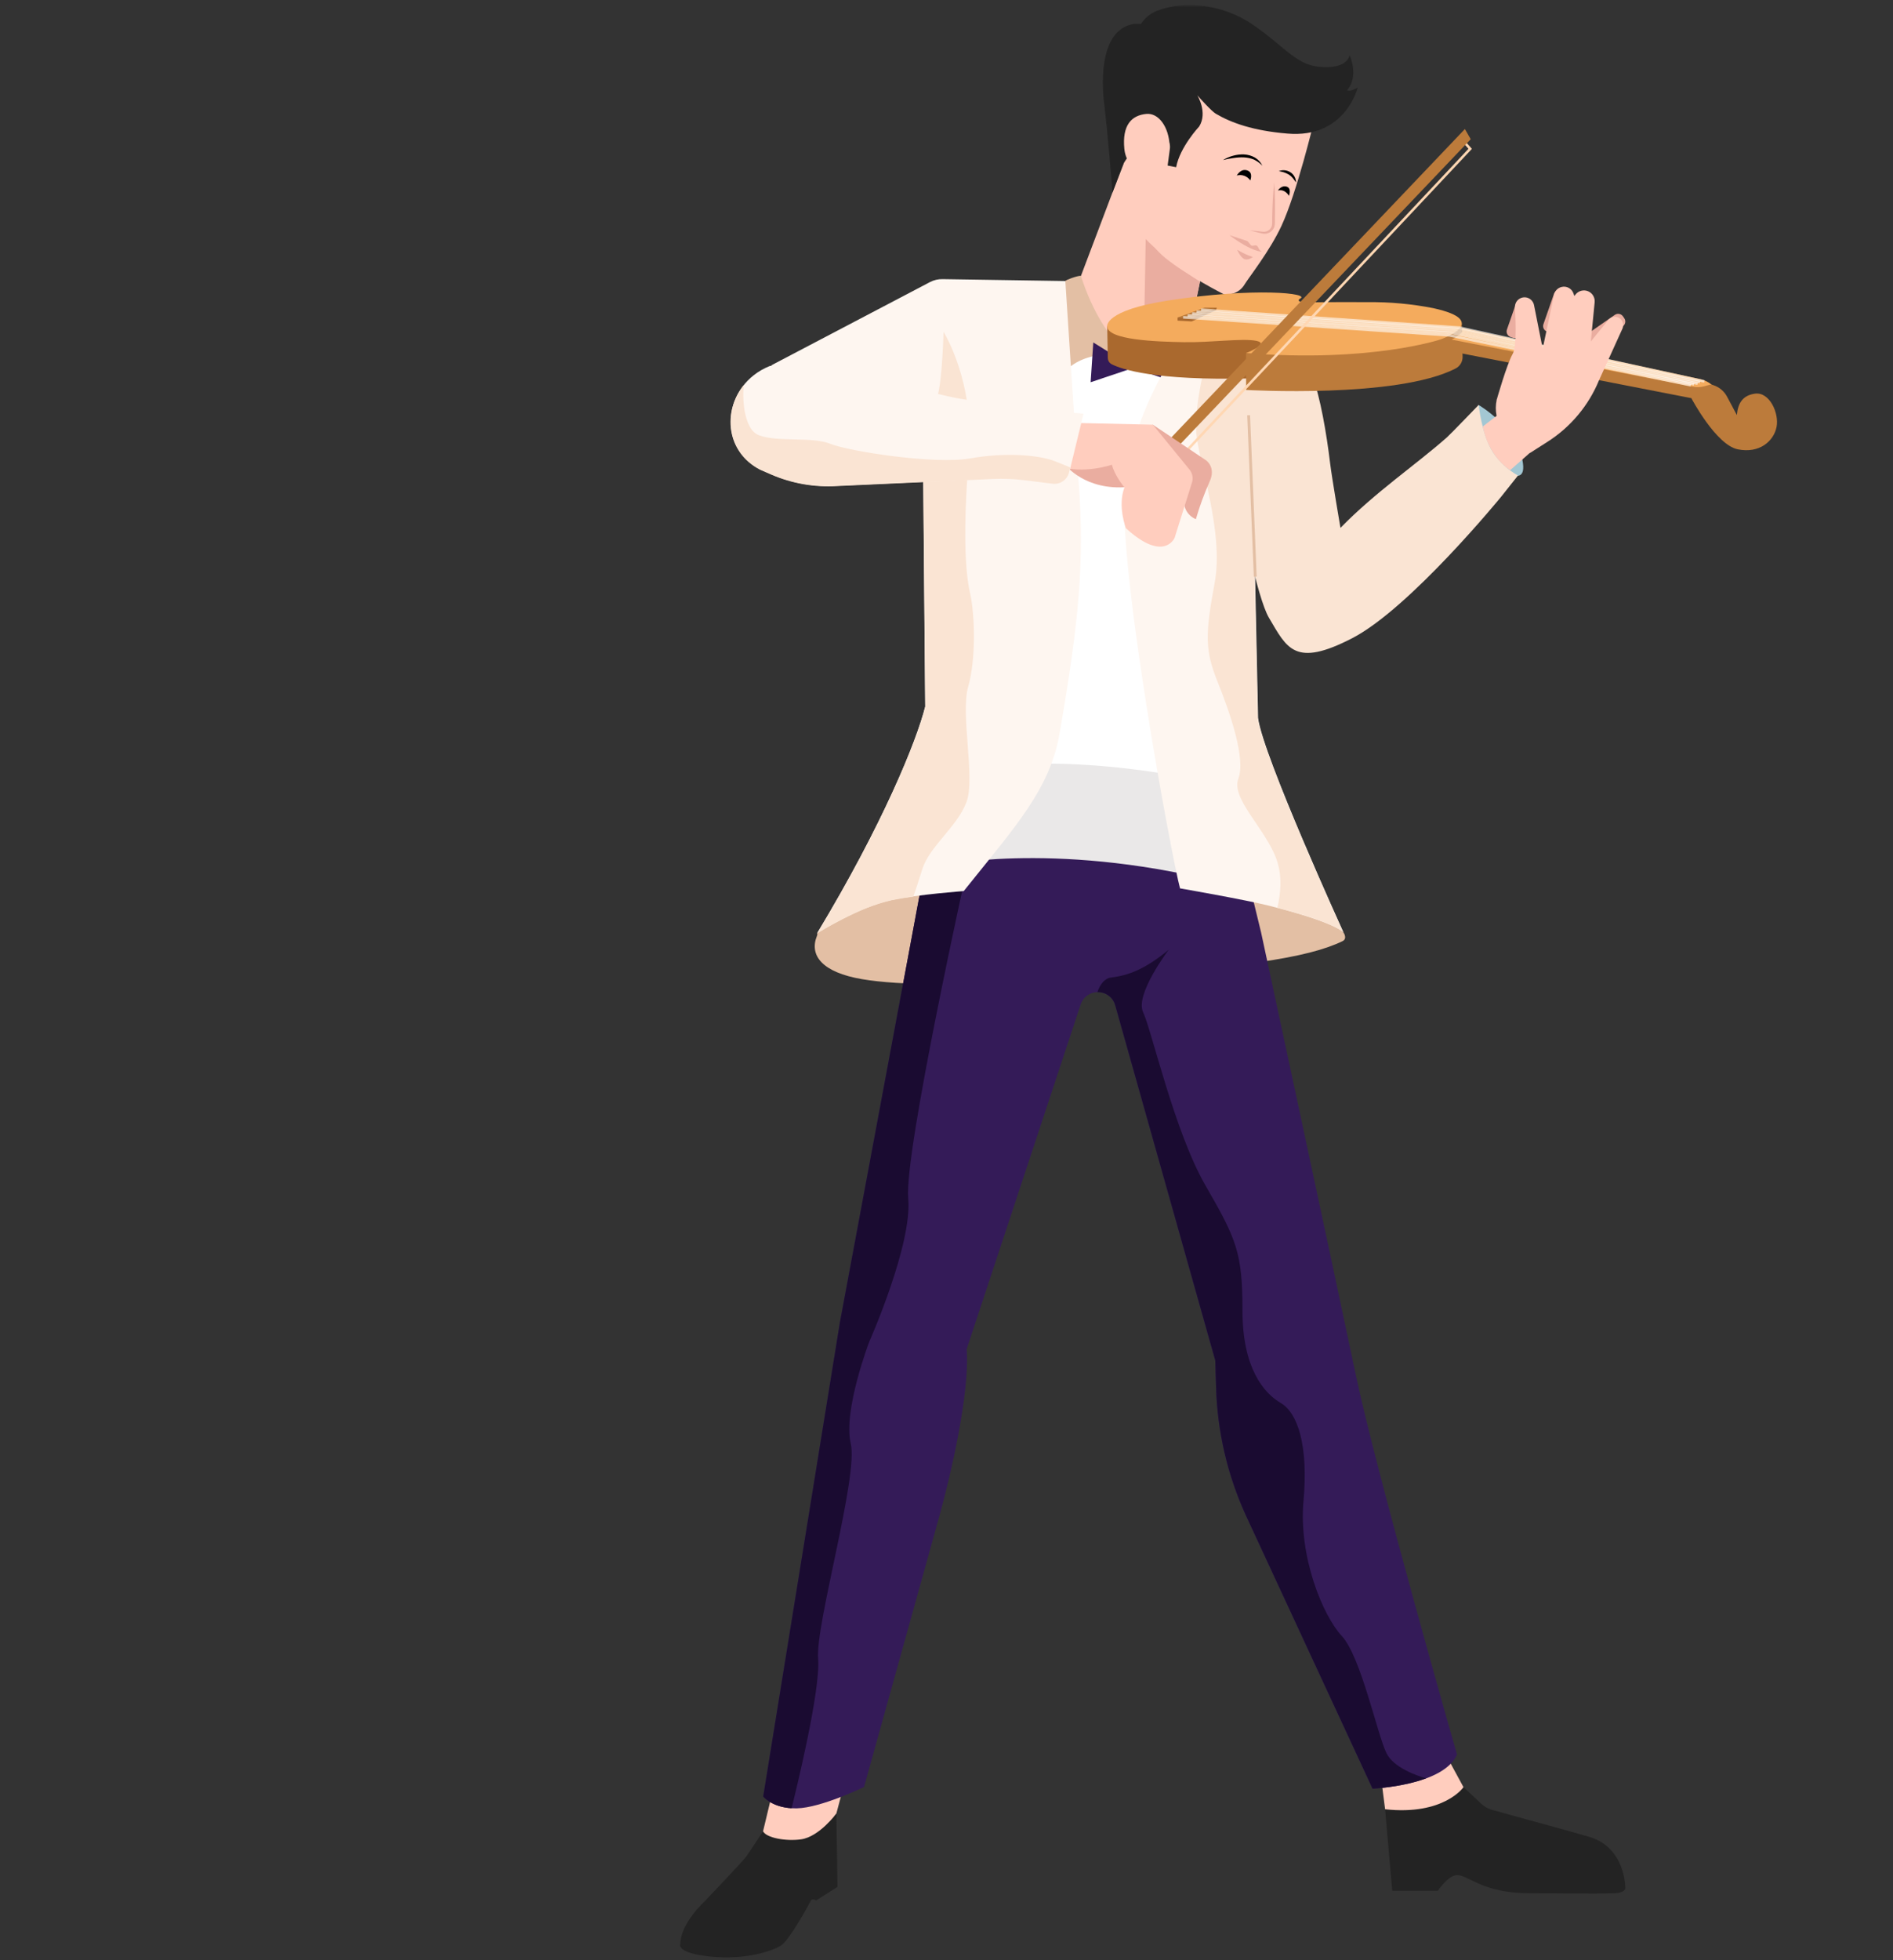 <?xml version="1.0" encoding="UTF-8"?>
<svg width="373px" height="386px" viewBox="0 0 373 386" version="1.1" xmlns="http://www.w3.org/2000/svg" xmlns:xlink="http://www.w3.org/1999/xlink">
    <rect x="0" y="0" width="373" height="386" fill="#333333" stroke="none"/>
    <!-- Generator: Sketch 56.3 (81716) - https://sketch.com -->
    <title>violin-guy</title>
    <desc>Created with Sketch.</desc>
    <defs>
        <polygon id="path-1" points="0 0 373 0 373 385 0 385"></polygon>
    </defs>
    <g id="violin-guy" stroke="none" stroke-width="1" fill="none" fill-rule="evenodd">
        <g transform="translate(0, 1)">
            <g id="a-link" fill="#FFFFFF" fill-opacity="0" fill-rule="nonzero">
                <polygon id="a" points="0 0 373 0 373 385 0 385"></polygon>
            </g>
            <g id="Clipped">
                <mask id="mask-2" fill="white">
                    <use xlink:href="#path-1"></use>
                </mask>
                <g id="a"></g>
                <g id="Group" mask="url(#mask-2)">
                    <g transform="translate(134, 0)">
                        <path d="M61.464,64.169 L81.424,66.441 L101.732,68.785 L96.419,115.371 L101.732,163.776 C88.093,159.836 73.982,157.766 59.786,157.621 L68.874,96.905 L61.464,64.169 L61.464,64.169 Z" id="Path" stroke="none" fill="#FFFFFF" fill-rule="nonzero"></path>
                        <path d="M21.99,351.145 L17.885,353.243 L16.347,359.662 C16.347,359.662 17.465,364.066 20.452,364.25 C23.438,364.435 27.023,361.732 27.023,361.732 L30.798,356.136 L32.521,349.656 L21.99,351.145 L21.99,351.145 Z" id="Path" stroke="none" fill="#FFCDBE" fill-rule="nonzero"></path>
                        <path d="M50.138,159.764 L27.023,182.802 C27.065,182.979 27.043,183.165 26.962,183.328 C25.424,187.178 28.019,190.491 35.877,191.828 C43.27,193.082 56.363,193.178 75.681,191.941 C110.915,189.702 123.823,187.592 130.535,184.341 C131.53,183.86 130.769,182.707 130.769,182.707 L111.195,164.616 L50.138,159.764 L50.138,159.764 Z" id="Path" stroke="none" fill="#E3BFA4" fill-rule="nonzero"></path>
                        <path d="M90.093,23.984 L78.382,54.935 C78.382,54.935 83.415,68.55 88.169,71.538 C88.169,71.538 96.839,68.55 100.194,65.383 L104.109,46.446 L90.093,23.984 L90.093,23.984 Z" id="Path" stroke="none" fill="#FFCDBE" fill-rule="nonzero"></path>
                        <path d="M100.194,65.383 L102.431,54.533 L102.331,54.376 C102.331,54.376 95.619,50.134 91.754,46.077 L91.312,70.324 C94.137,69.166 98.13,67.308 100.194,65.383 Z" id="Path" stroke="none" fill="#EAADA0" fill-rule="nonzero"></path>
                        <path d="M93.762,18.075 L91.458,42.765 C91.458,42.765 91.318,46.335 95.652,49.832 C99.987,53.329 107.045,56.894 107.045,56.894 C108.701,57.218 110.382,56.462 111.239,55.008 C112.101,53.592 116.206,48.433 118.51,43.464 C121.541,36.934 124.897,22.944 124.897,22.944 C124.897,22.944 110.194,6.884 101.804,9.514 C93.415,12.144 93.762,18.075 93.762,18.075 L93.762,18.075 Z M139.108,347.043 L138.32,350.585 L138.924,355.297 L144.052,358.419 L154.818,355.952 L154.377,350.96 L151.133,344.99 L139.108,347.043 Z" id="Shape" stroke="none" fill="#FFCDBE" fill-rule="nonzero"></path>
                        <path d="M138.924,355.297 L140.322,371.34 L149.315,371.34 C149.315,371.34 151.368,368.263 153.118,368.263 C155.355,368.263 158.152,371.827 167.24,371.827 C172.374,371.827 180.148,371.973 184.018,371.827 C186.428,371.755 186.255,370.781 186.255,370.781 C186.255,370.781 186.323,362.947 179.287,360.775 C175.825,359.723 163.946,356.534 159.941,355.398 C159.174,355.178 158.471,354.779 157.889,354.234 L154.377,350.938 C154.377,350.938 150.529,356.556 138.924,355.297 L138.924,355.297 Z" id="Path" stroke="none" fill="#232323" fill-rule="nonzero"></path>
                        <path d="M67.056,162.237 L55.172,160.794 L47.157,175.528 L31.497,259.467 L16.397,352.779 C16.397,352.779 18.259,355.202 23.013,355.112 C27.767,355.022 36.251,350.915 36.251,350.915 L51.061,297.687 C53.349,289.461 57.124,273.205 56.475,264.671 L78.941,196.792 C79.567,194.946 81.562,193.948 83.415,194.554 C84.547,194.919 85.42,195.826 85.742,196.971 L105.457,266.921 L105.619,272.331 C105.881,280.949 107.852,289.429 111.419,297.278 L136.446,351.234 C136.446,351.234 150.428,350.674 153.085,344.519 C153.085,344.519 137.195,289.024 133.141,269.719 C129.086,250.412 114.494,182.657 114.494,182.657 L109.416,161.762 L67.056,162.237 L67.056,162.237 Z" id="Path" stroke="none" fill="#341B58" fill-rule="nonzero"></path>
                        <path d="M146.989,349.209 C145.076,348.649 140.619,347.099 139.203,344.267 C137.386,340.63 134.17,325.241 130.395,321.184 C126.62,317.127 121.865,305.516 122.845,294.604 C123.823,283.691 121.725,277.256 118.37,275.297 C115.015,273.339 110.82,268.42 110.82,257.111 C110.82,245.801 109.701,243.121 103.55,232.489 C97.397,221.856 92.923,201.851 91.245,198.353 C89.567,194.856 96.279,186.043 96.279,186.043 C91.665,189.82 88.449,191.079 84.953,191.498 C83.611,191.661 82.761,192.881 82.23,194.38 C83.86,194.329 85.313,195.399 85.748,196.971 L105.462,266.921 L105.624,272.331 C105.886,280.949 107.857,289.429 111.424,297.278 L136.452,351.24 C136.452,351.24 142.168,350.982 146.989,349.209 L146.989,349.209 Z M49.859,170.553 L47.146,175.533 L31.486,259.473 L16.386,352.784 C16.386,352.784 17.986,354.854 21.979,355.095 C22.706,352.185 27.722,331.878 27.202,325.645 C26.643,318.929 35.172,289.69 33.634,283.255 C32.096,276.82 37.269,263.249 37.269,263.249 C37.269,263.249 45.799,244.083 44.959,234.99 C44.12,225.897 56.654,169.568 56.654,169.568 L49.859,170.553 Z" id="Shape" stroke="none" fill="#1A0B31" fill-rule="nonzero"></path>
                        <path d="M85.205,36.905 C85.205,36.905 84.299,25.305 83.583,19.558 C82.963,14.555 82.856,4.824 89.405,3.705 L90.825,3.705 C91.604,2.502 92.75,1.582 94.092,1.08 C99.769,-1.035 107.162,0.011 112.682,3.738 C118.739,7.823 121.155,11.572 125.669,12.132 C129.449,12.585 131.519,11.5 131.939,9.894 C131.939,9.894 133.846,13.951 131.424,16.794 C131.424,16.794 132.19,17.124 133.521,16.234 C133.521,16.234 131.121,26.307 119.657,25.304 C112.945,24.745 108.627,23.206 105.552,21.388 C104.729,20.901 102.476,18.405 101.916,17.75 C101.916,17.75 104.014,21.158 102.291,23.906 C102.291,23.906 98.494,27.941 97.75,31.93 L96.072,31.6 L96.514,28.299 C96.633,27.454 96.318,26.605 95.677,26.042 C95.036,25.478 94.154,25.275 93.331,25.501 C92.635,25.658 91.976,25.949 91.391,26.357 C89.888,27.744 88.572,29.321 87.476,31.047 L85.206,36.905 L85.205,36.905 Z" id="Path" stroke="none" fill="#232323" fill-rule="nonzero"></path>
                        <path d="M54.193,150.906 L50.793,169.556 C50.793,169.556 72.789,164.476 105.787,172.59 L104.668,153.144 C104.668,153.144 77.218,146.429 54.193,150.906 Z" id="Path" stroke="none" fill="#EAE8E8" fill-rule="nonzero"></path>
                        <path d="M93.415,34.583 C93.415,34.583 87.995,32.988 87.543,28.321 C87.09,23.654 88.941,21.712 91.877,21.433 C94.321,21.197 96.324,24.04 96.463,27.7" id="Path" stroke="none" fill="#FFCDBE" fill-rule="nonzero"></path>
                        <path d="M75.915,54.342 C75.96,54.146 78.203,53.307 78.991,53.307 C78.991,53.307 82.297,64.868 89.254,69.239 C89.254,69.239 81.038,67.123 76.05,71.908 C76.05,71.908 74.467,60.811 75.915,54.342 Z" id="Path" stroke="none" fill="#E3BFA4" fill-rule="nonzero"></path>
                        <polygon id="Path" stroke="none" fill="#341B58" fill-rule="nonzero" points="81.424 66.44 80.899 74.275 89.428 71.41"></polygon>
                        <polygon id="Path" stroke="none" fill="#341B58" fill-rule="nonzero" points="97.1 66.457 97.627 74.292 89.097 71.427"></polygon>
                        <path d="M78.566,94.292 C77.912,85.338 75.916,54.342 75.916,54.342 L51.704,53.971 C50.861,53.955 50.027,54.148 49.277,54.532 L17.957,70.956 L47.879,89.468 L48.299,138.152 C46.62,144.868 39.954,161.331 27.001,182.78 C27.001,182.78 35.284,177.587 41.631,176.25 C46.945,175.13 55.893,174.481 55.893,174.481 C66.43,161.331 72.907,154.336 74.819,143.234 C78.634,121.247 79.685,109.496 78.566,94.292 L78.566,94.292 Z" id="Path" stroke="none" fill="#FEF6F0" fill-rule="nonzero"></path>
                        <path d="M56.783,134.19 C58.365,128.684 58.063,119.73 57.129,115.724 C56.195,111.717 55.709,103.413 56.922,88.791 C58.136,74.169 51.917,64.353 51.917,64.353 C51.917,64.353 51.677,73.777 50.742,76.944 C50.709,77.058 50.659,77.166 50.592,77.264 L47.896,89.479 L48.316,138.164 C46.637,144.879 39.971,161.342 27.018,182.791 C29.231,181.438 31.514,180.204 33.858,179.092 C36.336,177.875 38.941,176.937 41.626,176.294 C43.066,176.003 44.516,175.761 45.972,175.567 C46.531,173.933 47.157,172.013 47.733,170.167 C49.132,165.69 54.534,161.896 56.419,157 C58.248,152.26 55.194,139.714 56.783,134.19 L56.783,134.19 Z" id="Path" stroke="none" fill="#FAE4D3" fill-rule="nonzero"></path>
                        <path d="M130.77,182.707 C130.77,182.707 114.875,147.873 113.896,140.413 L113.057,100.822 L112.123,72.937 L100.289,64.074 C100.289,64.074 89.567,78.534 87.705,93.827 C85.843,109.121 96.972,168.331 98.515,173.944 C98.515,173.944 111.379,176.182 115.993,177.346 C129.802,180.81 130.769,182.707 130.769,182.707 L130.77,182.707 Z" id="Path" stroke="none" fill="#FEF6F0" fill-rule="nonzero"></path>
                        <path d="M112.99,100.8 L112.056,72.91 L105.048,67.672 L104.226,67.672 C104.226,67.672 101.246,78.304 101.709,84.18 C102.174,90.055 107.207,103.67 105.345,113.743 C103.482,123.816 103.387,126.989 105.904,133.239 C108.421,139.489 111.497,148.438 110.004,152.355 C108.51,156.272 115.412,162.243 117.554,168.303 C118.728,171.633 118.309,175.209 117.688,177.76 C129.808,180.933 130.697,182.668 130.697,182.668 C130.697,182.668 114.807,147.833 113.829,140.374 L112.99,100.8 L112.99,100.8 Z" id="Path" stroke="none" fill="#FAE4D3" fill-rule="nonzero"></path>
                        <path d="M157.134,80.257 L157.346,78.752 C157.346,78.752 165.143,83.228 166.082,90.223 C167.022,97.218 156.647,87.252 156.647,87.252 L157.134,80.257 Z" id="Path" stroke="none" fill="#A3C7D3" fill-rule="nonzero"></path>
                        <path d="M109.495,69.485 L109.254,70.325 C107.54,76.547 107.255,83.076 108.421,89.423 C110.411,100.273 113.717,116.748 116.038,120.665 C119.584,126.636 121.072,130.553 132.448,124.677 C143.823,118.802 161.748,96.871 161.748,96.871 L165.104,92.651 C163.121,91.528 161.429,89.955 160.165,88.058 C157.928,84.527 157.369,78.729 157.369,78.729 C157.369,78.729 151.871,84.443 151.089,85.142 C144.998,90.52 136.977,95.926 130.126,102.954 C130.126,102.954 128.448,93.161 128.102,90.33 C127.38,84.314 126.144,77.162 124.606,73.117 C123.831,71.065 122.196,69.456 120.132,68.713 C116.682,67.47 111.525,66.312 109.495,69.485 L109.495,69.485 Z" id="Path" stroke="none" fill="#FAE4D3" fill-rule="nonzero"></path>
                        <path d="M86.368,62.238 L84.17,63.256 L84.282,69.485 C84.292,70.008 84.586,70.484 85.048,70.727 C87.018,71.734 93.538,73.962 112.196,73.525 L115.261,64.739 L86.368,62.238 L86.368,62.238 Z" id="Path" stroke="none" fill="#AA692E" fill-rule="nonzero"></path>
                        <path d="M115.412,67.75 L111.536,68.517 L111.536,75.791 C111.536,75.791 141.25,77.526 152.816,71.566 C153.681,71.122 154.215,70.222 154.192,69.25 L154.03,62.68 L115.412,67.75 L115.412,67.75 Z" id="Path" stroke="none" fill="#BC7B3B" fill-rule="nonzero"></path>
                        <path d="M84.17,63.206 C84.17,63.206 83.69,60.128 96.066,58.198 C113.119,55.545 124.589,56.743 122.101,57.845 C122.101,57.845 121.121,58.534 123.532,58.545 C124.528,58.545 129.293,58.45 135.456,58.505 C139.797,58.449 144.132,58.843 148.392,59.681 C160.137,62.238 149.874,65.836 149.874,65.836 C149.874,65.836 136.139,70.47 111.536,68.528 C111.536,68.528 116.284,66.692 113.577,66.128 C110.87,65.562 104.539,66.485 99.232,66.385 C93.924,66.284 84.059,65.976 84.17,63.206 L84.17,63.206 Z" id="Path" stroke="none" fill="#F4AB5D" fill-rule="nonzero"></path>
                        <path d="M152.593,66.552 L152.033,65.881 C152.8,65.547 153.487,65.053 154.047,64.431 L154.047,63.536 L201.104,73.682 C201.859,73.858 202.566,74.198 203.174,74.678 L204.242,75.797 L202.329,75.909 L152.593,66.552 L152.593,66.552 Z" id="Path" stroke="none" fill="#F4AB5D" fill-rule="nonzero"></path>
                        <path d="M152.039,65.881 L152.039,68.214 L199.264,77.409 C199.264,77.409 204.114,86.603 208.403,87.481 C212.693,88.36 215.489,85.864 216.048,83.111 C216.608,80.358 214.656,76.121 211.798,76.524 C209.348,76.866 208.442,78.438 208.235,80.738 L206.261,77.039 C205.701,76.032 204.792,75.266 203.705,74.885 L203.145,74.7 L201.72,75.086 C201.044,75.267 200.337,75.292 199.65,75.159 L152.039,65.881 L152.039,65.881 Z" id="Path" stroke="none" fill="#BC7B3B" fill-rule="nonzero"></path>
                        <polygon id="Path" stroke="none" fill="#AA692E" fill-rule="nonzero" points="99.489 61.287 98.035 61.527 98.035 62.143 100.815 62.3 105.658 60.078 105.725 59.568 102.945 60.218"></polygon>
                        <polygon id="Path" stroke="none" fill="#BC7B3B" fill-rule="nonzero" points="98.035 61.527 103.382 59.569 105.725 59.569 100.887 61.634"></polygon>
                        <polyline id="Path" stroke="#FFFFFF" stroke-width="0.5" fill="none" opacity="0.6" points="102.666 59.994 153.622 63.52 201.826 74.118"></polyline>
                        <polyline id="Path" stroke="#FFFFFF" stroke-width="0.5" fill="none" opacity="0.6" points="101.776 60.369 153.342 63.855 200.937 74.275"></polyline>
                        <polyline id="Path" stroke="#FFFFFF" stroke-width="0.5" fill="none" opacity="0.6" points="100.893 60.744 152.906 64.258 200.495 74.555"></polyline>
                        <polyline id="Path" stroke="#FFFFFF" stroke-width="0.5" fill="none" opacity="0.6" points="100.01 61.113 152.296 64.622 199.796 74.678"></polyline>
                        <polyline id="Path" stroke="#FFFFFF" stroke-width="0.5" fill="none" opacity="0.6" points="99.12 61.488 151.58 65.042 199.152 74.874"></polyline>
                        <path d="M165.972,58.657 L166.397,58.805 C166.997,59.015 167.314,59.67 167.106,60.27 L165.528,64.803 C165.428,65.091 165.217,65.328 164.942,65.461 C164.667,65.593 164.351,65.612 164.063,65.511 L163.638,65.363 C163.038,65.153 162.721,64.498 162.929,63.898 L164.507,59.365 C164.607,59.077 164.818,58.84 165.092,58.707 C165.367,58.574 165.683,58.556 165.971,58.656 L165.971,58.657 L165.972,58.657 Z M173.658,56.175 L174.084,56.323 C174.684,56.533 175,57.188 174.792,57.789 L172.72,63.743 C172.62,64.031 172.409,64.268 172.134,64.401 C171.86,64.534 171.543,64.552 171.255,64.452 L170.829,64.302 C170.229,64.093 169.913,63.438 170.121,62.838 L172.193,56.883 C172.293,56.595 172.504,56.358 172.779,56.225 C173.054,56.093 173.37,56.074 173.658,56.175 L173.658,56.175 Z M185.79,61.296 L186.045,61.664 C186.407,62.186 186.278,62.903 185.757,63.266 L180.592,66.858 C180.071,67.22 179.354,67.091 178.992,66.57 L178.736,66.202 C178.374,65.68 178.503,64.963 179.024,64.6 L184.188,61.008 C184.438,60.834 184.748,60.766 185.048,60.82 C185.348,60.874 185.615,61.045 185.789,61.296 L185.79,61.296 Z" id="Shape" stroke="none" fill="#EAADA0" fill-rule="nonzero"></path>
                        <path d="M160.92,77.705 C160.92,77.705 162.878,70.777 164.069,68.679 C164.891,67.224 164.629,61.813 164.505,59.535 C164.459,58.568 165.149,57.721 166.105,57.571 C167.108,57.413 168.058,58.071 168.263,59.065 L169.975,67.666 L172.212,57.034 C172.37,56.291 172.936,55.703 173.672,55.517 C174.688,55.254 175.733,55.828 176.054,56.827 L176.211,57.291 L176.446,56.995 C177.029,56.258 178.029,55.993 178.901,56.345 C179.77,56.7 180.304,57.582 180.215,58.517 L179.46,66.245 L182.967,61.93 C183.551,61.3 184.517,61.213 185.204,61.729 C185.782,62.192 185.988,62.978 185.713,63.665 L181.071,73.889 C179.02,78.871 175.481,83.098 170.937,85.993 L167.492,88.192 L166.932,87.755 C164.07,85.455 162.041,82.281 161.155,78.718 L160.92,77.705 L160.92,77.705 Z" id="Path" stroke="none" fill="#FFCDBE" fill-rule="nonzero"></path>
                        <polyline id="Path" stroke="#FFD7B3" stroke-width="0.5" fill="none" points="94.74 89.641 95.596 92.249 155.691 28.309 154.22 26.642"></polyline>
                        <polygon id="Path" stroke="none" fill="#BC7B3B" fill-rule="nonzero" points="92.89 89.255 154.645 24.41 155.792 26.413 93.784 91.483"></polygon>
                        <path d="M79.126,89.395 L75.91,90.565 C75.91,90.565 79.825,95.691 88.264,94.901 L86.396,87.907 L79.126,89.395 Z M91.944,83.66 L93.158,82.635 L103.549,89.585 C103.549,89.585 105.742,90.934 104.293,93.967 C103.243,96.329 102.356,98.759 101.637,101.242 C99.855,100.52 98.91,98.565 99.45,96.72 C100.289,93.363 97.118,90.145 97.118,90.145 L92.128,85.993 L91.944,83.659 L91.944,83.66 Z" id="Shape" stroke="none" fill="#EAADA0" fill-rule="nonzero"></path>
                        <path d="M75.725,82.17 L78.941,82.31 L93.158,82.635 L100.389,91.488 C100.967,92.191 101.149,93.138 100.876,94.006 L97.442,104.924 C97.442,104.924 95.345,109.871 87.845,103.016 C87.845,103.016 86.167,98.628 87.565,94.991 C87.565,94.991 85.608,92.663 85.093,90.514 C85.093,90.514 79.5,92.473 74.512,90.794 L75.725,82.171 L75.725,82.17 Z" id="Path" stroke="none" fill="#FFCDBE" fill-rule="nonzero"></path>
                        <path d="M17.633,71.096 C20.992,70.361 24.474,70.394 27.818,71.192 L52.163,76.899 C53.561,77.229 54.959,77.504 56.397,77.716 L67.197,79.35 L79.5,80.47 L76.704,91.964 C76.349,93.424 74.957,94.386 73.466,94.202 L67.873,93.508 C65.833,93.255 63.775,93.175 61.721,93.268 L30.961,94.666 C26.516,94.945 22.068,94.169 17.98,92.4 L15.793,91.449 C7.147,86.972 8.473,74.801 17.633,71.096 Z" id="Path" stroke="none" fill="#FEF6F0" fill-rule="nonzero"></path>
                        <path d="M73.863,89.826 C70.86,88.64 64.288,88.007 57.224,89.266 C50.161,90.526 33.248,87.867 29.613,86.401 C25.977,84.935 19.266,86.121 15.558,84.722 C12.202,83.452 12.286,76.132 12.594,74.79 C8.344,79.983 9.064,88.04 15.771,91.505 L17.957,92.456 C22.035,94.219 26.471,94.996 30.905,94.722 L61.665,93.323 C63.719,93.233 65.777,93.313 67.817,93.564 L73.41,94.258 C74.901,94.442 76.293,93.48 76.648,92.02 L76.888,91.046 C75.893,90.637 74.825,90.206 73.863,89.826 L73.863,89.826 Z" id="Path" stroke="none" fill="#FAE4D3" fill-rule="nonzero"></path>
                        <path d="M117.078,34.93 C117.252,37.247 117.252,39.558 117.213,41.863 L117.213,42.731 C117.223,43.046 117.183,43.361 117.095,43.665 C116.876,44.296 116.362,44.781 115.719,44.963 C115.41,45.053 115.083,45.064 114.769,44.997 L113.924,44.801 C113.364,44.661 112.805,44.533 112.246,44.376 C112.806,44.409 113.398,44.482 113.974,44.533 L114.836,44.633 C115.092,44.663 115.352,44.633 115.596,44.549 C116.076,44.375 116.447,43.986 116.597,43.497 C116.661,43.243 116.686,42.981 116.67,42.719 L116.67,41.852 C116.715,39.547 116.81,37.235 117.078,34.93 Z" id="Path" stroke="none" fill="#EAADA0" fill-rule="nonzero"></path>
                        <path d="M106.978,30.526 C107.593,30.142 108.262,29.854 108.963,29.67 C109.67,29.469 110.405,29.382 111.139,29.412 C111.891,29.451 112.625,29.663 113.281,30.033 C113.916,30.416 114.426,30.976 114.746,31.645 C114.268,31.135 113.699,30.72 113.068,30.42 C112.438,30.169 111.771,30.025 111.094,29.994 C110.405,29.968 109.716,30.011 109.036,30.123 C108.342,30.211 107.654,30.345 106.978,30.526 L106.978,30.526 Z M117.984,32.708 C118.347,32.553 118.744,32.493 119.136,32.535 C119.535,32.572 119.918,32.705 120.255,32.921 C120.603,33.14 120.886,33.447 121.077,33.811 C121.263,34.155 121.361,34.539 121.362,34.93 C121.163,34.623 120.946,34.328 120.714,34.046 C120.499,33.784 120.242,33.559 119.953,33.38 C119.349,33.025 118.679,32.797 117.984,32.708 L117.984,32.708 Z M109.701,33.564 C109.701,33.564 110.518,32.02 111.883,32.608 C112.963,33.078 112.358,34.533 112.358,34.533 C111.768,33.678 110.703,33.289 109.701,33.564 L109.701,33.564 Z M117.811,36.514 C117.811,36.514 118.516,35.344 119.629,35.792 C120.523,36.155 119.975,37.566 119.975,37.566 C119.975,37.566 119.243,36.156 117.811,36.514 L117.811,36.514 Z" id="Shape" stroke="none" fill="#000000" fill-rule="nonzero"></path>
                        <path d="M108.236,45.305 L111.636,46.424 C111.748,46.45 111.846,46.514 111.916,46.603 L112.414,47.207 C112.514,47.345 112.682,47.417 112.85,47.392 L113.326,47.325 C113.486,47.3 113.648,47.362 113.751,47.487 C114.047,47.817 114.036,48.293 114.657,48.55 C114.657,48.562 112.761,48.69 108.237,45.305 L108.236,45.305 Z M109.774,48.175 C110.745,48.775 111.784,49.257 112.867,49.614 C112.867,49.614 111.883,50.374 111.127,49.994 C110.373,49.614 109.774,48.175 109.774,48.175 L109.774,48.175 Z" id="Shape" stroke="none" fill="#EAADA0" fill-rule="nonzero"></path>
                        <path d="M16.347,359.634 C16.347,359.634 13.667,363.747 13.019,364.637 C12.37,365.527 4.882,373.389 4.882,373.389 C4.882,373.389 0.128,377.681 0.038,381.833 C0.038,381.833 -0.852,383.601 5.955,384.301 C12.762,385.001 18.025,383.277 19.842,382.157 C21.66,381.038 25.765,373.299 25.765,373.299 C25.765,373.299 25.95,372.739 26.833,373.249 L31.017,370.579 L30.798,356.136 C30.798,356.136 27.443,360.708 23.852,361.217 C20.894,361.643 17.002,360.937 16.347,359.634 L16.347,359.634 Z" id="Path" stroke="none" fill="#232323" fill-rule="nonzero"></path>
                        <path d="M163.113,77.705 L160.92,77.705 C160.683,78.754 160.674,79.842 160.892,80.895 L158.185,82.977 C158.185,82.977 159.007,88.572 163.565,91.594 L167.481,88.153 L169.606,83.463 L163.113,77.705 Z" id="Path" stroke="none" fill="#FFCDBE" fill-rule="nonzero"></path>
                        <path d="M112.034,80.772 L113.337,112.573" id="Path" stroke="#E3BFA4" stroke-width="0.559" fill="none"></path>
                    </g>
                </g>
            </g>
        </g>
    </g>
</svg>